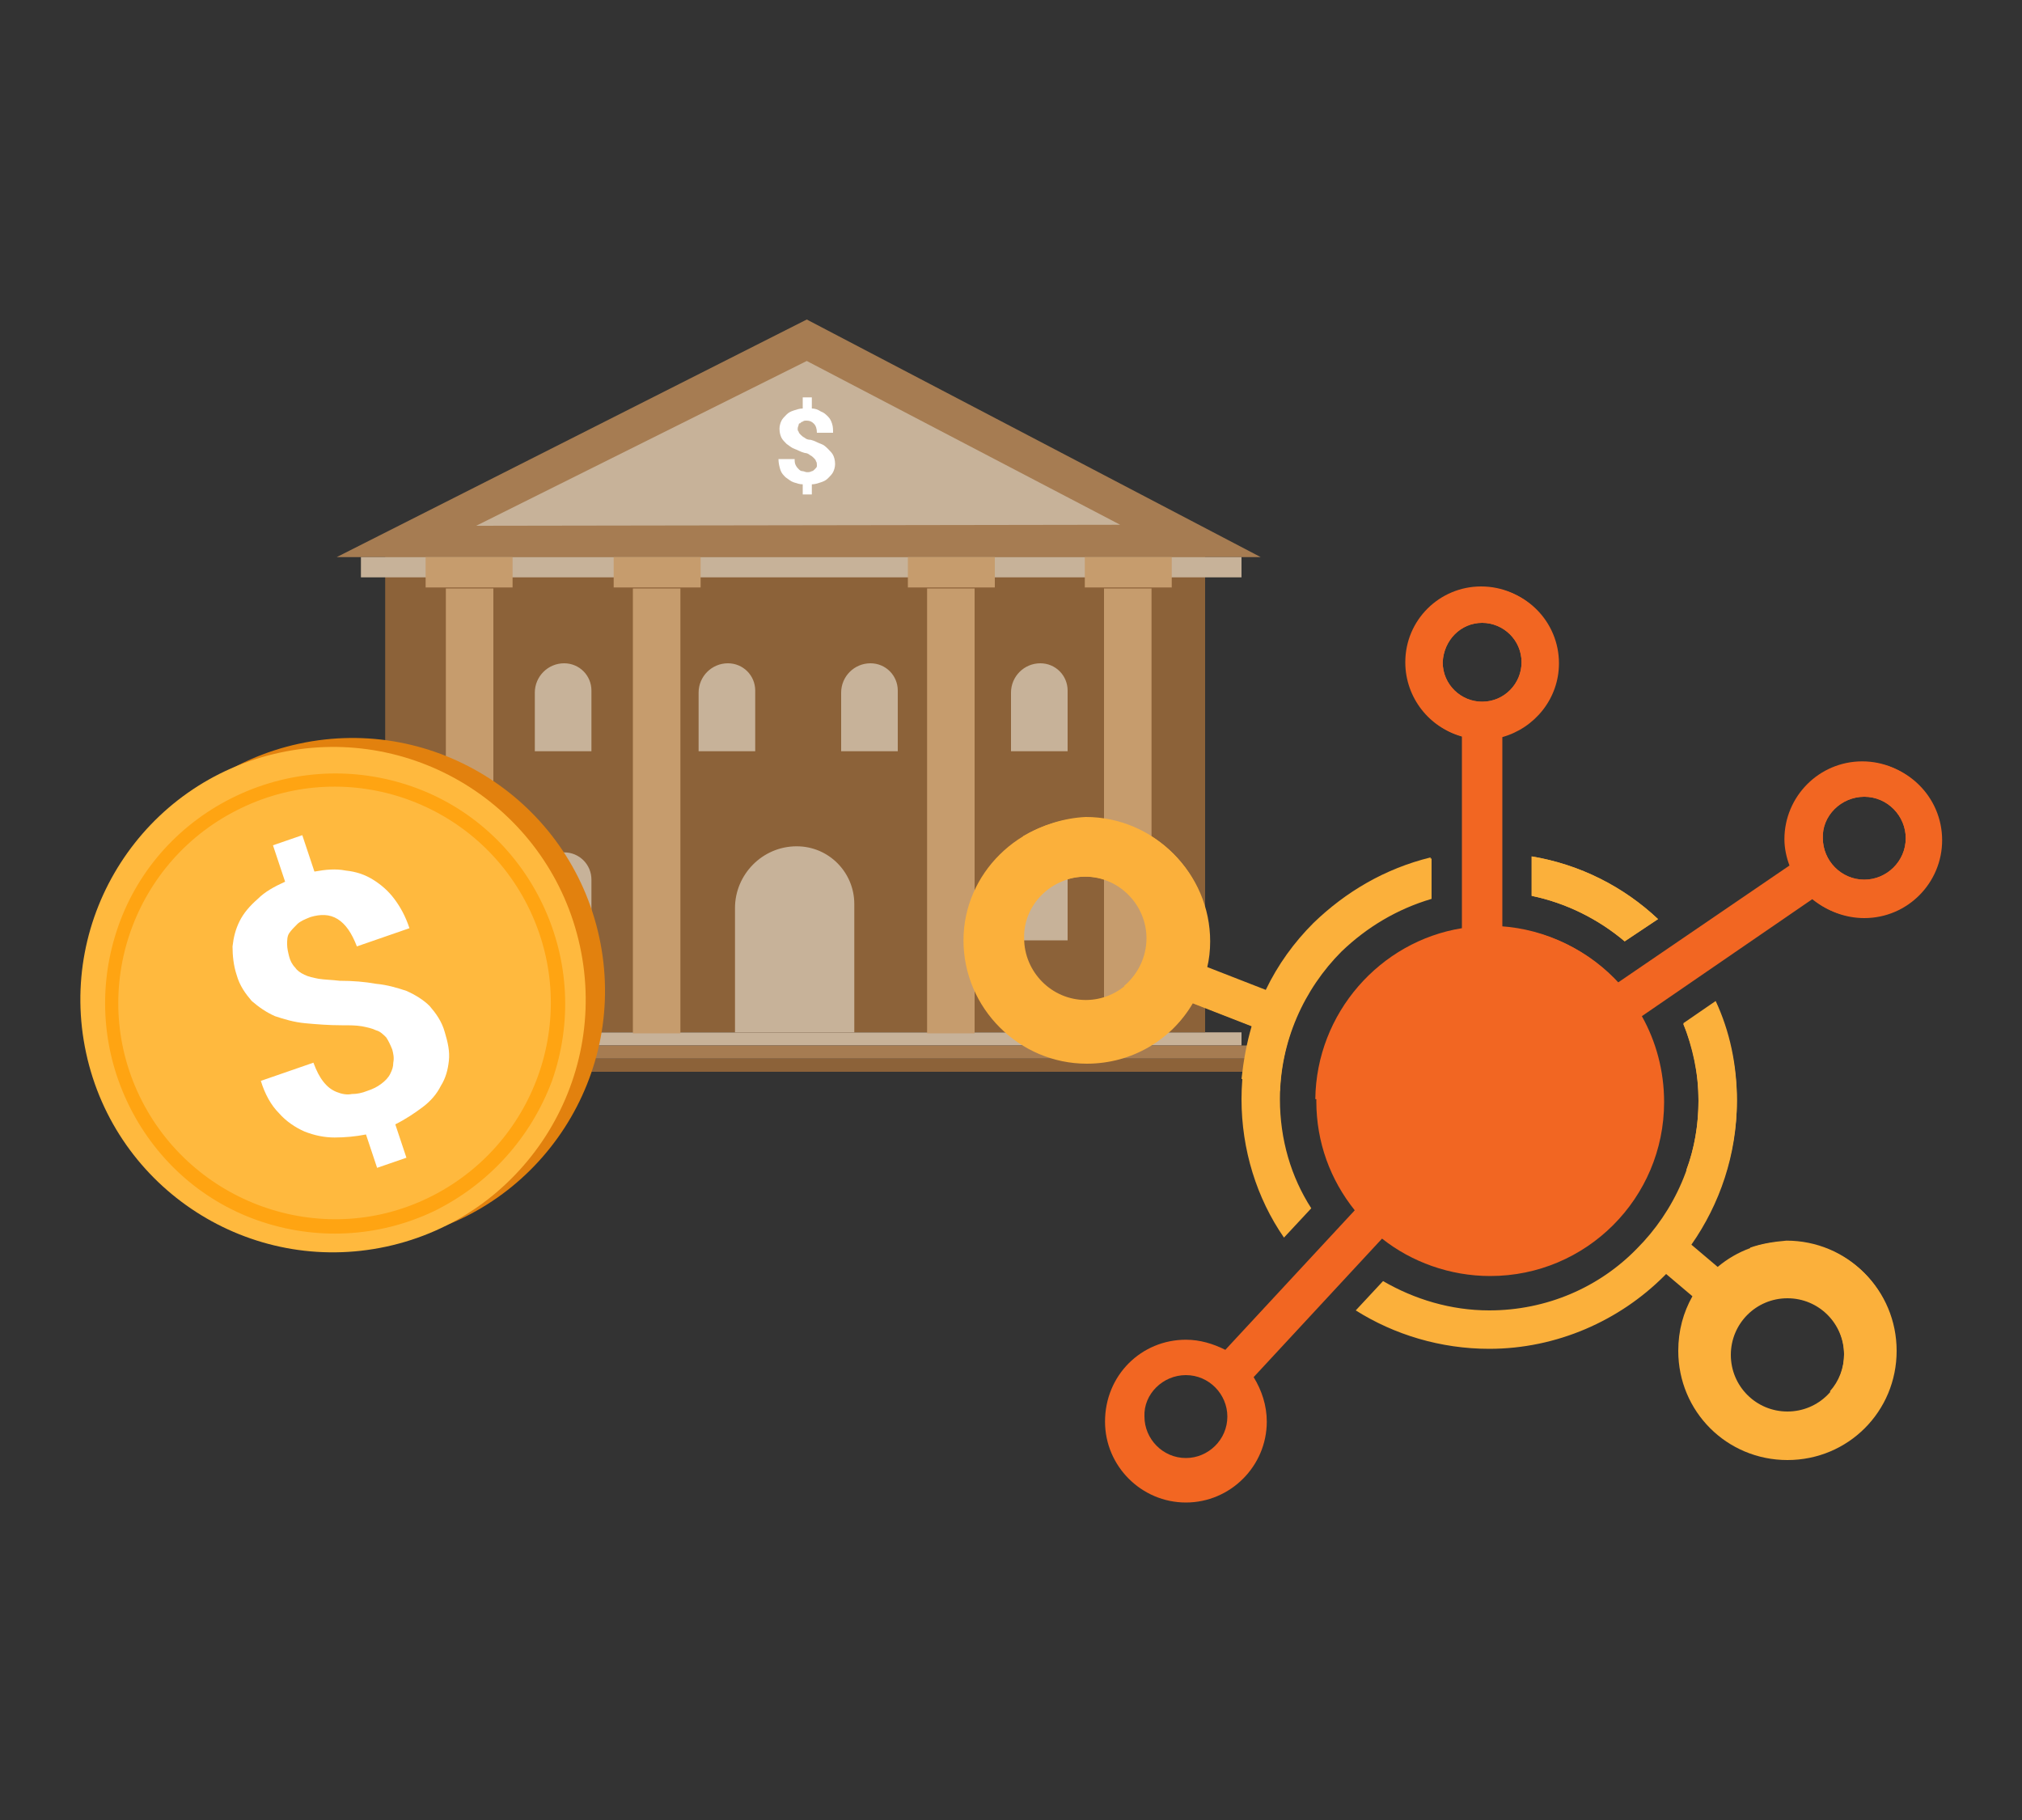 <?xml version="1.0" encoding="utf-8"?>
<!-- Generator: Adobe Illustrator 24.3.0, SVG Export Plug-In . SVG Version: 6.00 Build 0)  -->
<svg version="1.1" id="Layer_1" xmlns="http://www.w3.org/2000/svg" xmlns:xlink="http://www.w3.org/1999/xlink" x="0px" y="0px"
	 viewBox="0 0 200 180" style="enable-background:new 0 0 200 180;" xml:space="preserve">
<rect x="0" y="0" width="200" height="180" fill="#333333" stroke="none"/>
<style type="text/css">
	.st0{fill:#C7B299;}
	.st1{fill:#A67C52;}
	.st2{fill:#8C6239;}
	.st3{fill:#C69C6D;}
	.st4{fill:#FFFFFF;}
	.st5{fill:#E2810E;}
	.st6{fill:#FFB93E;}
	.st7{fill:#FFA412;}
	.st8{fill-rule:evenodd;clip-rule:evenodd;fill:#F26622;}
	.st9{fill-rule:evenodd;clip-rule:evenodd;fill:#FBB03B;}
</style>
<g>
	<g>
		<rect x="36.1" y="102.1" class="st0" width="86.7" height="1.3"/>
		<rect x="35.2" y="103.4" class="st1" width="88.5" height="1.3"/>
		<rect x="34" y="104.7" class="st2" width="90.9" height="1.3"/>
		<g>
			<rect x="38.1" y="54.2" class="st2" width="81.1" height="47.9"/>
			<polygon class="st1" points="124.7,55.1 33.3,55.1 79.8,31.6 			"/>
			<polygon class="st0" points="47.1,52 110.8,51.9 79.8,35.7 			"/>
			<rect x="35.7" y="55.1" class="st0" width="87.1" height="2"/>
			<g>
				<rect x="42.1" y="55.1" class="st3" width="8.6" height="3"/>
				<rect x="44.1" y="58.2" class="st3" width="4.7" height="44"/>
			</g>
			<g>
				<rect x="60.7" y="55.1" class="st3" width="8.6" height="3"/>
				<rect x="62.6" y="58.2" class="st3" width="4.7" height="44"/>
			</g>
			<g>
				<rect x="89.8" y="55.1" class="st3" width="8.6" height="3"/>
				<rect x="91.7" y="58.2" class="st3" width="4.7" height="44"/>
			</g>
			<g>
				<rect x="107.3" y="55.1" class="st3" width="8.6" height="3"/>
				<rect x="109.2" y="58.2" class="st3" width="4.7" height="44"/>
			</g>
			<g>
				<path class="st4" d="M80.8,46c0-0.1,0-0.3-0.1-0.4c0-0.1-0.1-0.2-0.2-0.3c-0.1-0.1-0.2-0.2-0.4-0.3c-0.1-0.1-0.3-0.2-0.5-0.2
					c-0.4-0.1-0.7-0.3-1-0.4c-0.3-0.1-0.5-0.3-0.8-0.5c-0.2-0.2-0.4-0.4-0.5-0.6c-0.1-0.2-0.2-0.5-0.2-0.9c0-0.3,0.1-0.6,0.2-0.8
					c0.1-0.2,0.3-0.4,0.5-0.6c0.2-0.2,0.4-0.3,0.7-0.4c0.3-0.1,0.6-0.2,0.9-0.2l0-1.1l0.9,0l0,1.1c0.3,0,0.6,0.1,0.9,0.3
					c0.3,0.1,0.5,0.3,0.7,0.5c0.2,0.2,0.3,0.4,0.4,0.7c0.1,0.3,0.1,0.6,0.1,0.9l-1.6,0c0-0.4-0.1-0.7-0.3-0.9
					c-0.2-0.2-0.4-0.3-0.7-0.3c-0.2,0-0.3,0-0.4,0.1c-0.1,0-0.2,0.1-0.3,0.2C79.1,41.8,79,41.9,79,42c0,0.1-0.1,0.2-0.1,0.4
					c0,0.1,0,0.2,0.1,0.3c0,0.1,0.1,0.2,0.2,0.3c0.1,0.1,0.2,0.2,0.4,0.3c0.1,0.1,0.3,0.2,0.6,0.2c0.4,0.1,0.7,0.3,1,0.4
					c0.3,0.1,0.5,0.3,0.7,0.5c0.2,0.2,0.4,0.4,0.5,0.6c0.1,0.2,0.2,0.5,0.2,0.9c0,0.3-0.1,0.6-0.2,0.8c-0.1,0.2-0.3,0.4-0.5,0.6
					c-0.2,0.2-0.4,0.3-0.7,0.4c-0.3,0.1-0.6,0.2-0.9,0.2l0,1l-0.9,0l0-1c-0.3,0-0.6-0.1-0.9-0.2c-0.3-0.1-0.5-0.3-0.8-0.5
					c-0.2-0.2-0.4-0.4-0.5-0.7c-0.1-0.3-0.2-0.7-0.2-1.1l1.6,0c0,0.2,0,0.4,0.1,0.6c0.1,0.2,0.2,0.3,0.3,0.4
					c0.1,0.1,0.2,0.2,0.4,0.2c0.1,0,0.3,0.1,0.4,0.1c0.2,0,0.3,0,0.5-0.1c0.1,0,0.2-0.1,0.3-0.2s0.2-0.2,0.2-0.3
					C80.8,46.2,80.8,46.1,80.8,46z"/>
			</g>
			<path class="st0" d="M84.5,102.1H72.7V89.8c0-3.3,2.7-6.1,6.1-6.1h0c3.2,0,5.7,2.6,5.7,5.7V102.1z"/>
			<path class="st0" d="M74.7,74.3h-5.6v-5.8c0-1.6,1.3-2.9,2.9-2.9l0,0c1.5,0,2.7,1.2,2.7,2.7V74.3z"/>
			<path class="st0" d="M58.5,74.3h-5.6v-5.8c0-1.6,1.3-2.9,2.9-2.9h0c1.5,0,2.7,1.2,2.7,2.7V74.3z"/>
			<path class="st0" d="M58.5,93h-5.6v-5.8c0-1.6,1.3-2.9,2.9-2.9h0c1.5,0,2.7,1.2,2.7,2.7V93z"/>
			<path class="st0" d="M105.6,74.3H100v-5.8c0-1.6,1.3-2.9,2.9-2.9h0c1.5,0,2.7,1.2,2.7,2.7V74.3z"/>
			<path class="st0" d="M105.6,93H100v-5.8c0-1.6,1.3-2.9,2.9-2.9h0c1.5,0,2.7,1.2,2.7,2.7V93z"/>
			<path class="st0" d="M88.8,74.3h-5.6v-5.8c0-1.6,1.3-2.9,2.9-2.9h0c1.5,0,2.7,1.2,2.7,2.7V74.3z"/>
		</g>
	</g>
	<g>
		<ellipse transform="matrix(0.977 -0.211 0.211 0.977 -19.924 9.597)" class="st5" cx="34.9" cy="98" rx="25" ry="25"/>
		<ellipse transform="matrix(0.977 -0.211 0.211 0.977 -20.167 9.203)" class="st6" cx="33" cy="98.9" rx="25" ry="25"/>
		<g>
			<path class="st7" d="M42.9,119.8c-5.5,2.6-11.7,2.9-17.4,0.9c-5.7-2-10.3-6.2-12.9-11.7c-2.6-5.5-2.9-11.7-0.9-17.4
				c2-5.7,6.2-10.3,11.7-12.9c5.5-2.6,11.7-2.9,17.4-0.9c5.7,2,10.3,6.2,12.9,11.7c2.6,5.5,2.9,11.7,0.9,17.4
				C52.5,112.5,48.4,117.1,42.9,119.8z M23.9,79.9C13.2,85,8.7,97.8,13.8,108.4s17.9,15.2,28.5,10.1S57.5,100.7,52.4,90
				S34.5,74.8,23.9,79.9z"/>
		</g>
		<g>
			<path class="st4" d="M38.8,103.8c-0.2-0.5-0.4-0.9-0.6-1.2c-0.3-0.3-0.6-0.6-1-0.7c-0.4-0.2-0.9-0.3-1.4-0.4
				c-0.6-0.1-1.2-0.1-2-0.1c-1.3,0-2.5-0.1-3.6-0.2c-1.1-0.1-2.1-0.4-3-0.7c-0.9-0.4-1.6-0.9-2.3-1.5c-0.6-0.7-1.2-1.5-1.5-2.6
				c-0.3-0.9-0.4-1.9-0.4-2.8c0.1-0.9,0.3-1.7,0.7-2.5c0.4-0.8,1-1.5,1.8-2.2c0.7-0.7,1.6-1.2,2.7-1.7l-1.2-3.6l2.9-1l1.2,3.6
				c1.1-0.2,2.1-0.3,3.1-0.1c1,0.1,1.9,0.4,2.7,0.9c0.8,0.5,1.5,1.1,2.1,1.9c0.6,0.8,1.1,1.7,1.5,2.9l-5.2,1.8
				c-0.5-1.3-1.1-2.2-1.9-2.7c-0.8-0.5-1.7-0.5-2.7-0.2c-0.5,0.2-1,0.4-1.3,0.7c-0.3,0.3-0.6,0.6-0.8,0.9c-0.2,0.3-0.2,0.7-0.2,1.1
				c0,0.4,0.1,0.8,0.2,1.2c0.1,0.4,0.3,0.8,0.6,1.1c0.2,0.3,0.5,0.5,0.9,0.7c0.4,0.2,0.9,0.3,1.4,0.4c0.6,0.1,1.3,0.1,2.1,0.2
				c1.3,0,2.5,0.1,3.6,0.3c1.1,0.1,2.1,0.4,3,0.7c0.9,0.4,1.7,0.9,2.3,1.5c0.6,0.7,1.2,1.5,1.5,2.6c0.3,1,0.5,1.9,0.4,2.8
				c-0.1,0.9-0.3,1.7-0.8,2.5c-0.4,0.8-1,1.5-1.8,2.1c-0.8,0.6-1.7,1.2-2.7,1.7l1.1,3.3l-2.9,1l-1.1-3.3c-1,0.2-2.1,0.3-3.1,0.3
				c-1,0-2-0.2-3-0.6c-0.9-0.4-1.8-1-2.5-1.8c-0.8-0.8-1.4-1.9-1.8-3.2l5.2-1.8c0.3,0.8,0.6,1.4,1,1.9c0.4,0.5,0.8,0.8,1.3,1
				c0.5,0.2,1,0.3,1.5,0.2c0.5,0,1-0.1,1.5-0.3c0.6-0.2,1-0.4,1.4-0.7c0.4-0.3,0.7-0.6,0.9-1c0.2-0.4,0.3-0.7,0.3-1.1
				C39,104.6,38.9,104.2,38.8,103.8z"/>
		</g>
	</g>
	<g>
		<path class="st8" d="M184.4,78.8c2.3,0,4.1,1.9,4.1,4.1c0,2.3-1.9,4.1-4.1,4.1c-2.3,0-4.1-1.9-4.1-4.1
			C180.2,80.7,182.1,78.8,184.4,78.8 M146.6,61.6c2.1,0,3.9,1.7,3.9,3.9c0,2.1-1.7,3.9-3.9,3.9c-2.1,0-3.9-1.7-3.9-3.9
			C142.8,63.3,144.5,61.6,146.6,61.6z M117.3,136c2.3,0,4.1,1.9,4.1,4.1c0,2.3-1.9,4.1-4.1,4.1c-2.3,0-4.1-1.9-4.1-4.1
			C113.1,137.9,115,136,117.3,136z M117.3,132.5c1.4,0,2.7,0.4,3.9,1l12.8-13.8c-2.4-3-3.8-6.7-3.8-10.8c0-8.6,6.3-15.7,14.6-17v-19
			c-3.2-0.8-5.6-3.8-5.6-7.3c0-4.2,3.4-7.5,7.5-7.5c4.2,0,7.5,3.4,7.5,7.5c0,3.5-2.4,6.4-5.6,7.3v18.8c4.6,0.3,8.7,2.4,11.6,5.6
			l17-11.6c-0.3-0.8-0.5-1.7-0.5-2.6c0-4.2,3.4-7.7,7.7-7.7c4.2,0,7.7,3.4,7.7,7.7c0,4.2-3.4,7.7-7.7,7.7c-1.9,0-3.7-0.7-5.1-1.9
			l-16.9,11.6c1.4,2.5,2.2,5.4,2.2,8.5c0,9.5-7.7,17.2-17.2,17.2c-4,0-7.8-1.4-10.7-3.7l-12.7,13.7c0.8,1.3,1.3,2.8,1.3,4.4
			c0,4.4-3.6,8-8,8c-4.4,0-8-3.6-8-8C109.3,136,112.9,132.5,117.3,132.5z"/>
		<path class="st9" d="M107.5,80.9c6.7,0,12.2,5.5,12.2,12.2c0,0.9-0.1,1.8-0.3,2.6l5.9,2.3c1.2-2.5,2.8-4.7,4.7-6.6
			c3.1-3.1,7.1-5.4,11.6-6.5v4c-3.4,1-6.4,2.8-8.9,5.2c-3.7,3.7-6.1,8.9-6.1,14.6c0,4,1.1,7.7,3.1,10.8l-2.7,2.9
			c-2.7-3.9-4.2-8.7-4.2-13.7c0-2.5,0.4-4.9,1.1-7.2l-5.9-2.3c-2.1,3.6-6,6-10.5,6c-6.7,0-12.2-5.5-12.2-12.2
			C95.3,86.4,100.8,81,107.5,80.9 M176.8,122.8c6,0,10.8,4.8,10.8,10.8c0,6-4.8,10.8-10.8,10.8c-6,0-10.8-4.8-10.8-10.8
			c0-2,0.5-3.8,1.4-5.4l-2.6-2.2l-0.2,0.2c-4.4,4.4-10.6,7.2-17.3,7.2c-4.8,0-9.4-1.4-13.2-3.8l2.7-2.9c3.1,1.8,6.7,2.9,10.5,2.9
			c5.7,0,10.9-2.3,14.6-6.1c3.7-3.7,6.1-8.9,6.1-14.6c0-2.7-0.5-5.3-1.5-7.6l3.2-2.2c1.3,3,2.1,6.3,2.1,9.8c0,5.3-1.7,10.2-4.5,14.2
			l2.6,2.2C171.8,123.7,174.2,122.8,176.8,122.8z M176.8,128.4c3.1,0,5.6,2.5,5.6,5.6c0,3.1-2.5,5.6-5.6,5.6c-3.1,0-5.6-2.5-5.6-5.6
			C171.2,130.9,173.7,128.4,176.8,128.4z M107.4,86.7c3.4,0,6.1,2.8,6.1,6.1c0,3.4-2.8,6.1-6.1,6.1c-3.4,0-6.1-2.8-6.1-6.1
			C101.2,89.5,104,86.7,107.4,86.7z M151.5,84.7c4.8,0.8,9.1,3,12.5,6.2l-3.3,2.2c-2.6-2.2-5.8-3.8-9.2-4.5V84.7z"/>
		<path class="st8" d="M184.4,78.8c2.3,0,4.1,1.9,4.1,4.1c0,2.3-1.9,4.1-4.1,4.1c-2.3,0-4.1-1.9-4.1-4.1
			C180.2,80.7,182.1,78.8,184.4,78.8 M146.6,61.6c2.1,0,3.9,1.7,3.9,3.9c0,2.1-1.7,3.9-3.9,3.9c-2.1,0-3.9-1.7-3.9-3.9
			C142.8,63.3,144.5,61.6,146.6,61.6z M130.1,108.7c0.1-8.5,6.4-15.6,14.5-16.9v-19c-3.2-0.8-5.6-3.8-5.6-7.3c0-4.2,3.4-7.5,7.5-7.5
			c4.2,0,7.5,3.4,7.5,7.5c0,3.5-2.4,6.4-5.6,7.3v18.8c4.6,0.3,8.7,2.4,11.6,5.6l17-11.6c-0.3-0.8-0.5-1.7-0.5-2.6
			c0-4.2,3.4-7.7,7.7-7.7c4.2,0,7.7,3.4,7.7,7.7c0,4.2-3.4,7.7-7.7,7.7c-1.9,0-3.7-0.7-5.1-1.9l-16.9,11.6c1.4,2.5,2.2,5.4,2.2,8.5
			c0,1.6-0.2,3.2-0.7,4.7c-6.7-4-15.5-4-31.8-4.7C131.4,108.8,130.8,108.8,130.1,108.7z"/>
		<path class="st9" d="M173.1,123.4c0.9,1.5,1.9,3.2,2.8,5c0.3,0,0.6-0.1,0.9-0.1c3.1,0,5.6,2.5,5.6,5.6c0,1.4-0.5,2.7-1.4,3.7
			c1.1,1.4,2.3,2.5,3.5,3.4c1.9-1.9,3-4.6,3-7.5c0-6-4.8-10.8-10.8-10.8C175.5,122.8,174.2,123,173.1,123.4 M166.8,115.7
			c1,0.9,2,1.9,2.9,3c1.3-3,2.1-6.4,2.1-9.9c0-3.5-0.7-6.8-2.1-9.8l-3.2,2.2c0.9,2.4,1.5,4.9,1.5,7.6
			C168,111.3,167.6,113.6,166.8,115.7z M101.2,82.7c1.1,1.6,2.1,3.2,3.1,4.8c0.9-0.5,1.9-0.8,3-0.8c3.4,0,6.1,2.8,6.1,6.1
			c0,1.9-0.9,3.6-2.2,4.7c1.4,1.7,2.8,3.2,4.4,4.6c0.9-0.8,1.7-1.8,2.3-2.9l5.9,2.3c-0.5,1.7-0.8,3.4-1,5.2c1.2,0.5,2.4,0.9,3.8,1.2
			c0.2-5.4,2.5-10.3,6-13.9c2.4-2.4,5.5-4.3,8.9-5.2v-4c-4.5,1.1-8.4,3.4-11.6,6.5c-1.9,1.9-3.5,4.1-4.7,6.6l-5.9-2.3
			c0.2-0.9,0.3-1.7,0.3-2.6c0-6.7-5.5-12.2-12.2-12.2C105.2,80.9,103.1,81.6,101.2,82.7z M151.5,84.7c4.8,0.8,9.1,3,12.5,6.2
			l-3.3,2.2c-2.6-2.2-5.8-3.8-9.2-4.5V84.7z"/>
	</g>
</g>
</svg>
